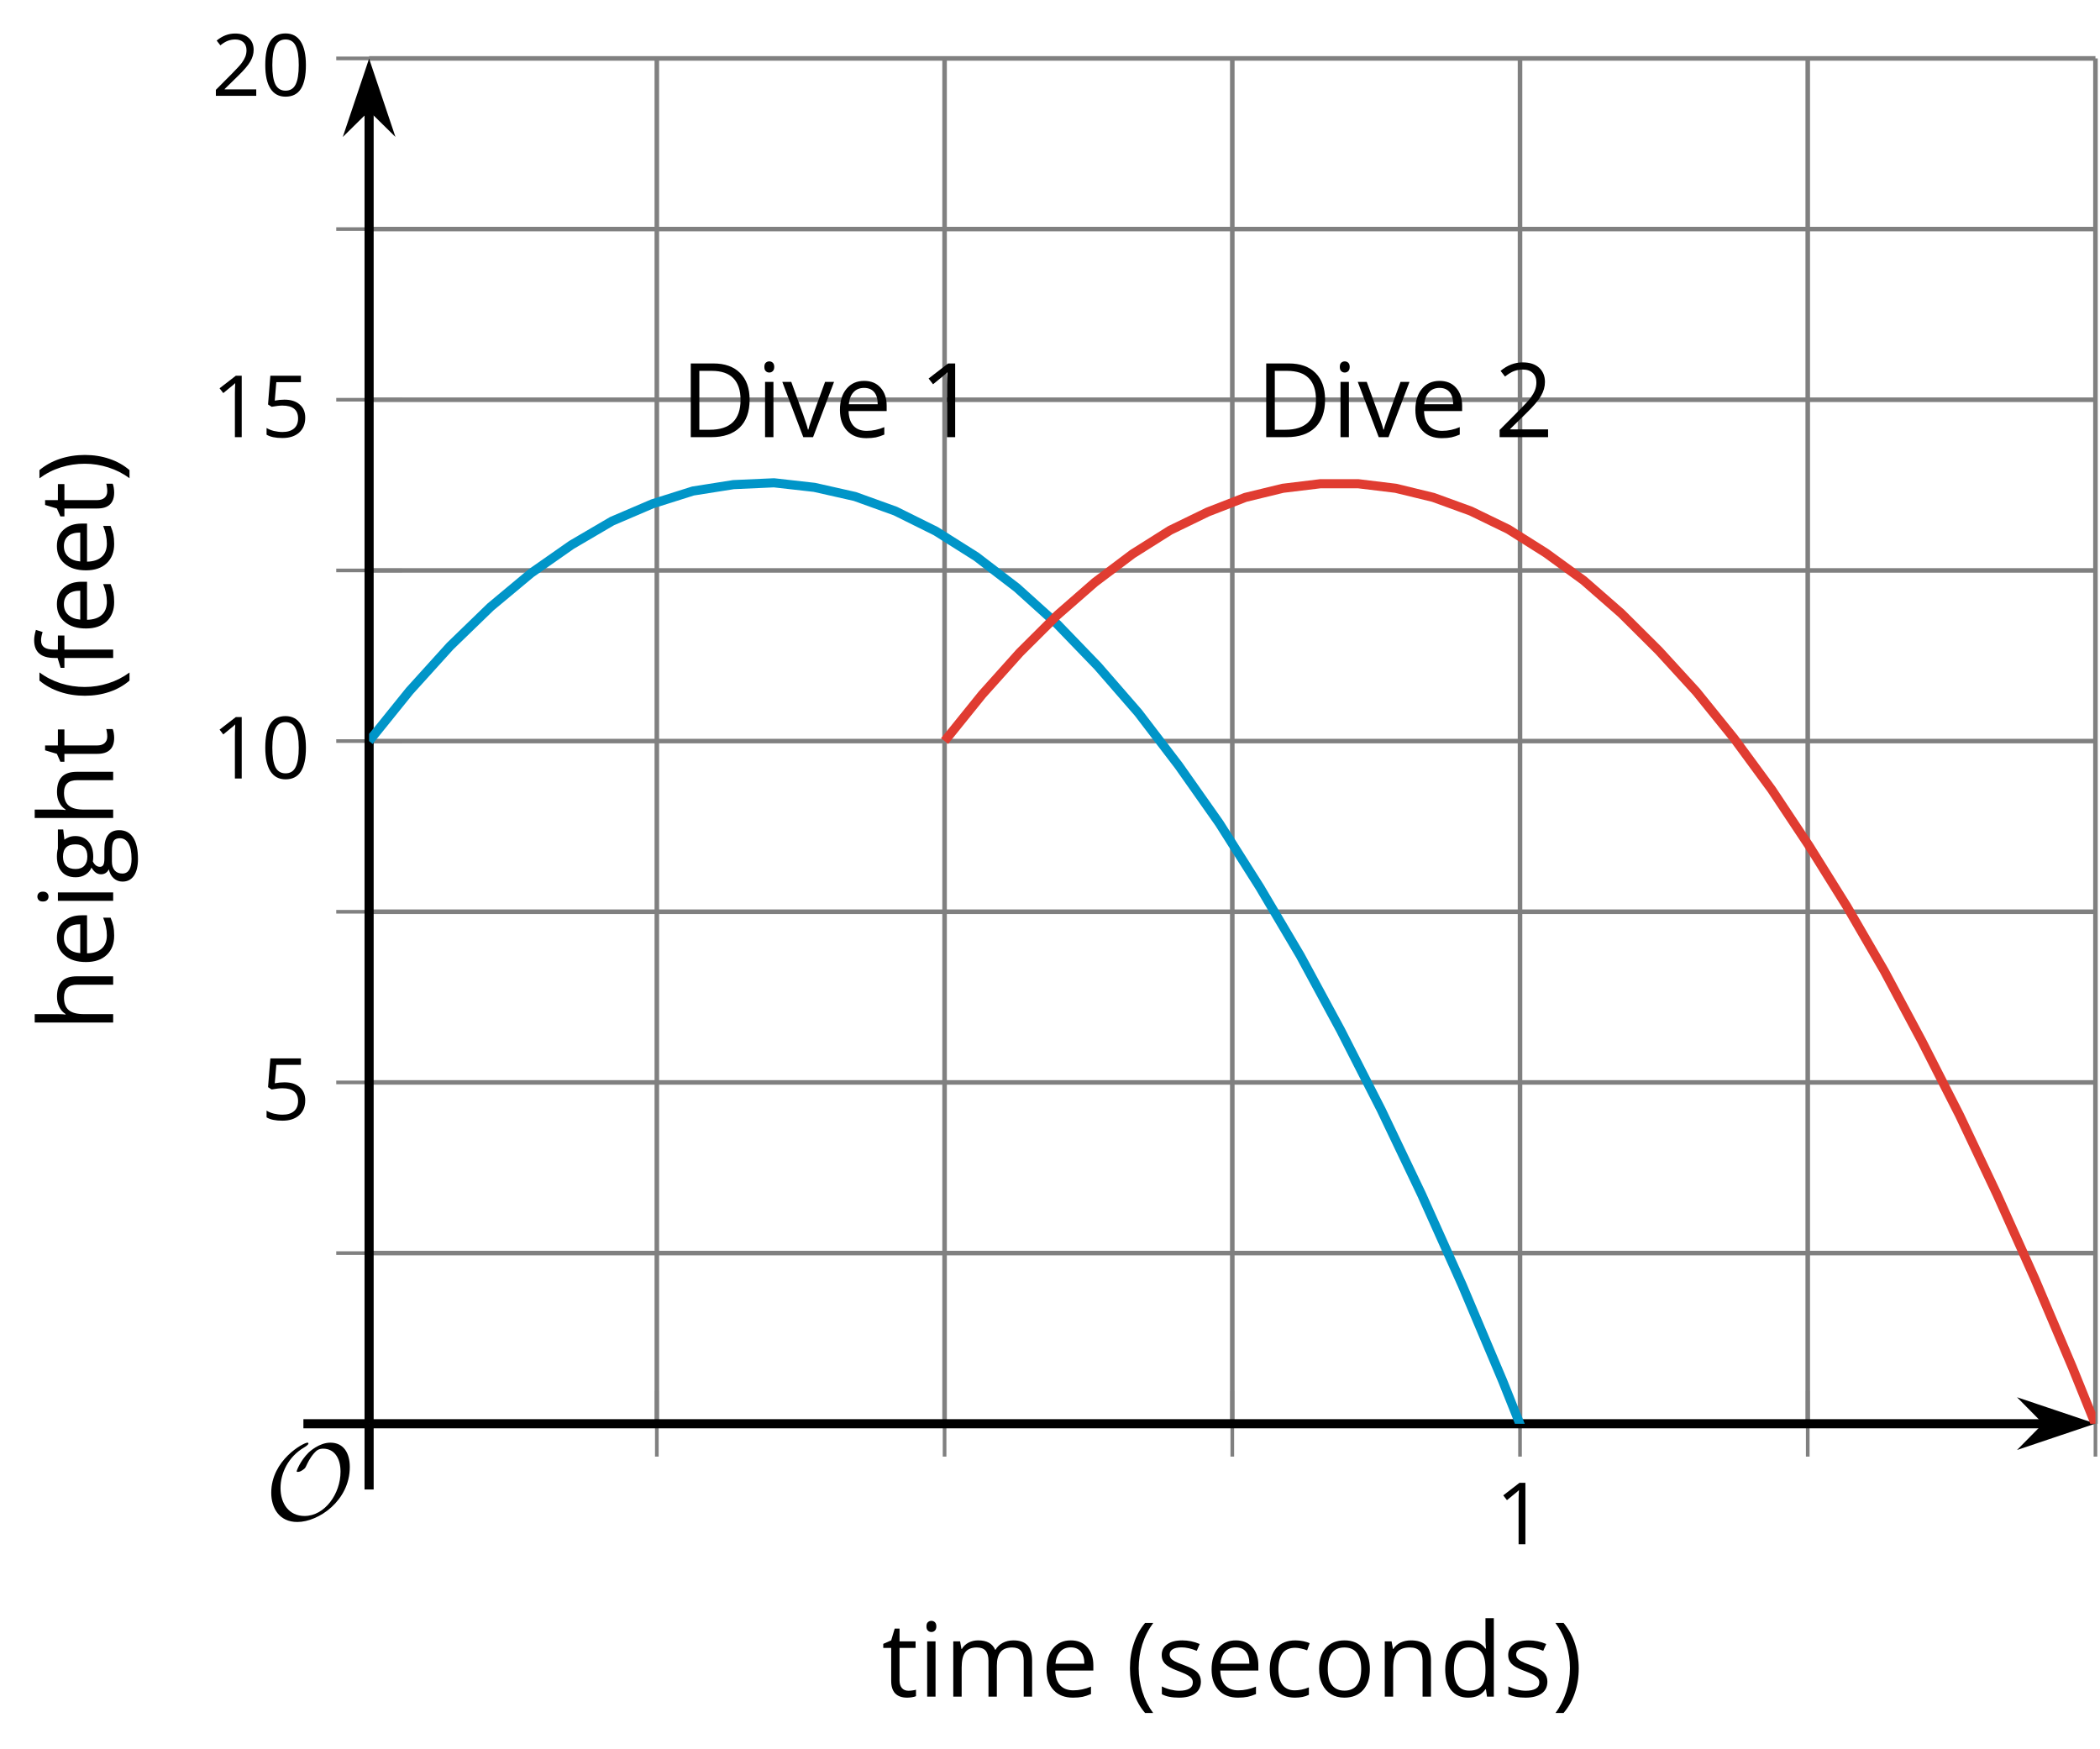 <?xml version='1.0' encoding='UTF-8'?>
<!-- This file was generated by dvisvgm 2.1.3 -->
<svg height='191.61pt' version='1.1' viewBox='-72 -72 230.111 191.61' width='230.111pt' xmlns='http://www.w3.org/2000/svg' xmlns:xlink='http://www.w3.org/1999/xlink'>
<defs>
<clipPath id='clip1'>
<path d='M-31.555 84H157.613V-65.6H-31.555Z'/>
</clipPath>
<path d='M9.289 -5.762C9.289 -7.281 8.62 -8.428 7.161 -8.428C5.918 -8.428 4.866 -7.424 4.782 -7.352C3.826 -6.408 3.467 -5.332 3.467 -5.308C3.467 -5.236 3.527 -5.224 3.587 -5.224C3.814 -5.224 4.005 -5.344 4.184 -5.475C4.399 -5.631 4.411 -5.667 4.543 -5.942C4.651 -6.181 4.926 -6.767 5.368 -7.269C5.655 -7.592 5.894 -7.771 6.372 -7.771C7.532 -7.771 8.273 -6.814 8.273 -5.248C8.273 -2.809 6.539 -0.395 4.328 -0.395C2.63 -0.395 1.698 -1.745 1.698 -3.455C1.698 -5.081 2.534 -6.874 4.28 -7.902C4.399 -7.974 4.758 -8.189 4.758 -8.345C4.758 -8.428 4.663 -8.428 4.639 -8.428C4.22 -8.428 0.681 -6.528 0.681 -2.941C0.681 -1.267 1.554 0.263 3.539 0.263C5.87 0.263 9.289 -2.08 9.289 -5.762Z' id='g0-79'/>
<use id='g7-16' xlink:href='#g5-16'/>
<use id='g7-17' xlink:href='#g5-17'/>
<use id='g7-18' xlink:href='#g5-18'/>
<use id='g7-21' xlink:href='#g5-21'/>
<path d='M0.378 -2.583C0.378 -1.782 0.497 -1.031 0.732 -0.336S1.312 0.971 1.763 1.492H2.5C2.072 0.912 1.745 0.272 1.519 -0.433S1.179 -1.855 1.179 -2.592C1.179 -3.343 1.289 -4.07 1.51 -4.779C1.736 -5.488 2.067 -6.137 2.509 -6.731H1.763C1.317 -6.197 0.971 -5.576 0.737 -4.866C0.497 -4.157 0.378 -3.398 0.378 -2.583Z' id='g5-8'/>
<path d='M2.413 -2.583C2.413 -3.389 2.293 -4.148 2.058 -4.862C1.823 -5.571 1.478 -6.192 1.027 -6.731H0.281C0.723 -6.137 1.054 -5.488 1.28 -4.779C1.501 -4.07 1.611 -3.343 1.611 -2.592C1.611 -1.855 1.496 -1.133 1.271 -0.433C1.045 0.272 0.718 0.916 0.29 1.492H1.027C1.473 0.976 1.819 0.368 2.053 -0.327C2.293 -1.022 2.413 -1.777 2.413 -2.583Z' id='g5-9'/>
<path d='M4.922 -3.375C4.922 -4.498 4.733 -5.355 4.355 -5.948C3.973 -6.542 3.421 -6.837 2.689 -6.837C1.938 -6.837 1.381 -6.552 1.018 -5.985S0.47 -4.549 0.47 -3.375C0.47 -2.238 0.658 -1.377 1.036 -0.792C1.413 -0.203 1.966 0.092 2.689 0.092C3.444 0.092 4.006 -0.193 4.374 -0.769C4.738 -1.344 4.922 -2.21 4.922 -3.375ZM1.243 -3.375C1.243 -4.355 1.358 -5.064 1.588 -5.506C1.819 -5.953 2.187 -6.174 2.689 -6.174C3.2 -6.174 3.568 -5.948 3.794 -5.497C4.024 -5.051 4.139 -4.342 4.139 -3.375S4.024 -1.699 3.794 -1.243C3.568 -0.792 3.2 -0.566 2.689 -0.566C2.187 -0.566 1.819 -0.792 1.588 -1.234C1.358 -1.685 1.243 -2.394 1.243 -3.375Z' id='g5-16'/>
<path d='M3.292 0V-6.731H2.647L0.866 -5.355L1.271 -4.83C1.92 -5.359 2.288 -5.658 2.366 -5.727S2.518 -5.866 2.583 -5.93C2.56 -5.576 2.546 -5.198 2.546 -4.797V0H3.292Z' id='g5-17'/>
<path d='M4.885 0V-0.709H1.423V-0.746L2.896 -2.187C3.554 -2.827 4.001 -3.352 4.24 -3.771S4.599 -4.609 4.599 -5.037C4.599 -5.585 4.42 -6.018 4.061 -6.344C3.702 -6.667 3.204 -6.828 2.574 -6.828C1.842 -6.828 1.169 -6.57 0.548 -6.054L0.953 -5.534C1.262 -5.778 1.538 -5.944 1.786 -6.036C2.04 -6.128 2.302 -6.174 2.583 -6.174C2.97 -6.174 3.273 -6.068 3.49 -5.856C3.706 -5.649 3.817 -5.364 3.817 -5.005C3.817 -4.751 3.775 -4.512 3.688 -4.291S3.471 -3.844 3.301 -3.61S2.772 -2.988 2.233 -2.44L0.46 -0.658V0H4.885Z' id='g5-18'/>
<path d='M2.564 -4.111C2.215 -4.111 1.865 -4.075 1.51 -4.006L1.68 -6.027H4.374V-6.731H1.027L0.773 -3.582L1.169 -3.329C1.657 -3.416 2.049 -3.462 2.339 -3.462C3.49 -3.462 4.065 -2.993 4.065 -2.053C4.065 -1.57 3.913 -1.202 3.619 -0.948C3.315 -0.695 2.896 -0.566 2.357 -0.566C2.049 -0.566 1.731 -0.608 1.413 -0.681C1.096 -0.764 0.829 -0.87 0.612 -1.008V-0.272C1.013 -0.028 1.588 0.092 2.348 0.092C3.126 0.092 3.739 -0.106 4.18 -0.502C4.627 -0.898 4.848 -1.446 4.848 -2.141C4.848 -2.753 4.646 -3.232 4.236 -3.582C3.831 -3.936 3.273 -4.111 2.564 -4.111Z' id='g5-21'/>
<path d='M6.298 -3.43C6.298 -4.471 6.008 -5.281 5.428 -5.861S4.033 -6.731 2.988 -6.731H0.925V0H2.79C3.923 0 4.788 -0.295 5.396 -0.884C5.994 -1.469 6.298 -2.32 6.298 -3.43ZM5.47 -3.402C5.47 -2.505 5.235 -1.823 4.765 -1.363C4.296 -0.907 3.596 -0.677 2.661 -0.677H1.708V-6.054H2.845C3.715 -6.054 4.369 -5.833 4.807 -5.387C5.249 -4.94 5.47 -4.282 5.47 -3.402Z' id='g5-36'/>
<path d='M2.827 0.092C3.338 0.092 3.766 0.005 4.102 -0.17V-0.847C3.66 -0.668 3.227 -0.576 2.808 -0.576C2.316 -0.576 1.948 -0.741 1.694 -1.073C1.446 -1.404 1.321 -1.878 1.321 -2.5C1.321 -3.808 1.832 -4.461 2.859 -4.461C3.011 -4.461 3.191 -4.438 3.389 -4.392C3.587 -4.351 3.771 -4.296 3.941 -4.227L4.176 -4.876C4.038 -4.945 3.849 -5.009 3.605 -5.06S3.122 -5.138 2.878 -5.138C2.127 -5.138 1.547 -4.908 1.142 -4.448C0.732 -3.987 0.529 -3.333 0.529 -2.491C0.529 -1.667 0.727 -1.031 1.133 -0.58C1.529 -0.134 2.095 0.092 2.827 0.092Z' id='g5-67'/>
<path d='M4.245 -0.677L4.346 0H4.968V-7.164H4.204V-5.111L4.222 -4.756L4.254 -4.392H4.194C3.831 -4.89 3.306 -5.138 2.62 -5.138C1.961 -5.138 1.45 -4.908 1.082 -4.448S0.529 -3.343 0.529 -2.509S0.714 -1.036 1.077 -0.585C1.446 -0.134 1.961 0.092 2.62 0.092C3.324 0.092 3.849 -0.166 4.204 -0.677H4.245ZM2.716 -0.548C2.261 -0.548 1.911 -0.714 1.676 -1.041S1.321 -1.855 1.321 -2.5C1.321 -3.135 1.441 -3.628 1.676 -3.978C1.915 -4.323 2.261 -4.498 2.707 -4.498C3.227 -4.498 3.61 -4.346 3.849 -4.042C4.084 -3.734 4.204 -3.223 4.204 -2.509V-2.348C4.204 -1.717 4.088 -1.257 3.849 -0.976C3.619 -0.691 3.237 -0.548 2.716 -0.548Z' id='g5-68'/>
<path d='M2.942 0.092C3.283 0.092 3.573 0.064 3.812 0.018C4.056 -0.037 4.309 -0.12 4.581 -0.235V-0.916C4.052 -0.691 3.513 -0.576 2.97 -0.576C2.454 -0.576 2.053 -0.727 1.768 -1.036C1.487 -1.344 1.335 -1.791 1.321 -2.385H4.797V-2.868C4.797 -3.55 4.613 -4.098 4.245 -4.512C3.877 -4.931 3.375 -5.138 2.744 -5.138C2.067 -5.138 1.533 -4.899 1.133 -4.42C0.727 -3.941 0.529 -3.297 0.529 -2.482C0.529 -1.676 0.746 -1.045 1.179 -0.589C1.607 -0.134 2.196 0.092 2.942 0.092ZM2.735 -4.498C3.135 -4.498 3.439 -4.369 3.656 -4.116C3.872 -3.858 3.978 -3.49 3.978 -3.006H1.34C1.381 -3.471 1.524 -3.84 1.768 -4.102C2.007 -4.365 2.33 -4.498 2.735 -4.498Z' id='g5-69'/>
<path d='M3.085 -4.452V-5.046H1.8V-5.373C1.8 -5.797 1.869 -6.105 2.007 -6.298C2.145 -6.487 2.357 -6.584 2.647 -6.584C2.855 -6.584 3.108 -6.538 3.402 -6.441L3.6 -7.053C3.241 -7.159 2.928 -7.215 2.661 -7.215C1.579 -7.215 1.036 -6.593 1.036 -5.355V-5.074L0.134 -4.797V-4.452H1.036V0H1.8V-4.452H3.085Z' id='g5-70'/>
<path d='M4.94 -5.046H3.195C2.983 -5.106 2.744 -5.138 2.482 -5.138C1.874 -5.138 1.404 -4.991 1.073 -4.687C0.741 -4.392 0.576 -3.964 0.576 -3.412C0.576 -3.08 0.658 -2.785 0.82 -2.528C0.985 -2.27 1.197 -2.086 1.459 -1.98C1.248 -1.851 1.091 -1.717 0.994 -1.579S0.847 -1.28 0.847 -1.096C0.847 -0.935 0.893 -0.792 0.976 -0.668C1.068 -0.543 1.174 -0.456 1.303 -0.396C0.948 -0.318 0.672 -0.166 0.474 0.06S0.18 0.548 0.18 0.856C0.18 1.303 0.359 1.653 0.718 1.897C1.073 2.141 1.584 2.265 2.242 2.265C3.103 2.265 3.757 2.118 4.204 1.823C4.65 1.533 4.876 1.105 4.876 0.548C4.876 0.11 4.728 -0.226 4.438 -0.456C4.144 -0.686 3.725 -0.801 3.177 -0.801H2.284C2.007 -0.801 1.814 -0.833 1.699 -0.902C1.584 -0.967 1.529 -1.068 1.529 -1.206C1.529 -1.469 1.69 -1.685 2.017 -1.855C2.15 -1.832 2.288 -1.819 2.44 -1.819C3.029 -1.819 3.494 -1.966 3.831 -2.261S4.337 -2.951 4.337 -3.444C4.337 -3.66 4.305 -3.858 4.236 -4.033C4.167 -4.204 4.093 -4.346 4.006 -4.452L4.94 -4.563V-5.046ZM0.916 0.847C0.916 0.539 1.013 0.299 1.206 0.134S1.671 -0.115 2.017 -0.115H2.933C3.398 -0.115 3.715 -0.064 3.886 0.046C4.056 0.147 4.139 0.341 4.139 0.612C4.139 0.939 3.987 1.202 3.674 1.39C3.37 1.584 2.891 1.68 2.251 1.68C1.823 1.68 1.492 1.611 1.262 1.469S0.916 1.119 0.916 0.847ZM1.331 -3.43C1.331 -3.812 1.427 -4.098 1.621 -4.291S2.09 -4.581 2.449 -4.581C3.204 -4.581 3.582 -4.204 3.582 -3.444C3.582 -2.721 3.209 -2.357 2.463 -2.357C2.109 -2.357 1.828 -2.449 1.63 -2.629S1.331 -3.076 1.331 -3.43Z' id='g5-71'/>
<path d='M4.263 0H5.028V-3.292C5.028 -3.932 4.871 -4.397 4.567 -4.687C4.254 -4.982 3.794 -5.129 3.177 -5.129C2.822 -5.129 2.505 -5.06 2.228 -4.917C1.948 -4.779 1.736 -4.59 1.584 -4.346H1.538C1.561 -4.517 1.575 -4.733 1.575 -4.995V-7.164H0.81V0H1.575V-2.638C1.575 -3.297 1.694 -3.766 1.943 -4.056C2.182 -4.346 2.574 -4.489 3.103 -4.489C3.504 -4.489 3.794 -4.388 3.983 -4.185S4.263 -3.674 4.263 -3.264V0Z' id='g5-72'/>
<path d='M1.575 0V-5.046H0.81V0H1.575ZM0.746 -6.413C0.746 -6.243 0.787 -6.114 0.875 -6.031C0.962 -5.944 1.068 -5.902 1.197 -5.902C1.321 -5.902 1.427 -5.944 1.515 -6.031C1.602 -6.114 1.648 -6.243 1.648 -6.413S1.602 -6.713 1.515 -6.796S1.321 -6.92 1.197 -6.92C1.068 -6.92 0.962 -6.878 0.875 -6.796C0.787 -6.717 0.746 -6.588 0.746 -6.413Z' id='g5-73'/>
<path d='M7.242 0H8.006V-3.292C8.006 -3.936 7.864 -4.406 7.578 -4.696C7.297 -4.991 6.869 -5.138 6.298 -5.138C5.935 -5.138 5.608 -5.06 5.322 -4.908S4.82 -4.544 4.669 -4.282H4.632C4.388 -4.853 3.872 -5.138 3.085 -5.138C2.758 -5.138 2.468 -5.069 2.201 -4.931C1.943 -4.793 1.736 -4.599 1.593 -4.355H1.556L1.432 -5.046H0.81V0H1.575V-2.647C1.575 -3.301 1.685 -3.771 1.906 -4.061C2.132 -4.346 2.482 -4.489 2.96 -4.489C3.324 -4.489 3.596 -4.388 3.766 -4.19C3.936 -3.987 4.024 -3.683 4.024 -3.283V0H4.788V-2.818C4.788 -3.384 4.903 -3.808 5.129 -4.079S5.709 -4.489 6.183 -4.489C6.547 -4.489 6.814 -4.388 6.984 -4.19C7.155 -3.987 7.242 -3.683 7.242 -3.283V0Z' id='g5-77'/>
<path d='M4.263 0H5.028V-3.292C5.028 -3.936 4.876 -4.406 4.567 -4.696C4.259 -4.991 3.803 -5.138 3.195 -5.138C2.85 -5.138 2.532 -5.069 2.251 -4.936C1.971 -4.797 1.75 -4.604 1.593 -4.355H1.556L1.432 -5.046H0.81V0H1.575V-2.647C1.575 -3.306 1.699 -3.775 1.943 -4.061S2.574 -4.489 3.103 -4.489C3.504 -4.489 3.794 -4.388 3.983 -4.185S4.263 -3.674 4.263 -3.264V0Z' id='g5-78'/>
<path d='M5.166 -2.528C5.166 -3.329 4.959 -3.964 4.54 -4.434C4.125 -4.903 3.564 -5.138 2.859 -5.138C2.127 -5.138 1.556 -4.908 1.146 -4.448C0.737 -3.992 0.529 -3.352 0.529 -2.528C0.529 -1.998 0.626 -1.533 0.815 -1.137S1.275 -0.437 1.625 -0.226S2.376 0.092 2.827 0.092C3.559 0.092 4.13 -0.138 4.544 -0.599C4.959 -1.064 5.166 -1.704 5.166 -2.528ZM1.321 -2.528C1.321 -3.177 1.45 -3.669 1.704 -3.996S2.334 -4.489 2.836 -4.489C3.343 -4.489 3.725 -4.323 3.987 -3.987C4.245 -3.656 4.374 -3.168 4.374 -2.528C4.374 -1.878 4.245 -1.39 3.987 -1.05C3.725 -0.718 3.347 -0.548 2.845 -0.548S1.966 -0.718 1.708 -1.054S1.321 -1.883 1.321 -2.528Z' id='g5-79'/>
<path d='M4.065 -1.377C4.065 -1.713 3.959 -1.989 3.748 -2.21C3.541 -2.431 3.135 -2.652 2.537 -2.868C2.099 -3.029 1.805 -3.154 1.653 -3.241S1.39 -3.416 1.317 -3.513C1.252 -3.61 1.215 -3.725 1.215 -3.858C1.215 -4.056 1.308 -4.213 1.492 -4.328S1.948 -4.498 2.311 -4.498C2.721 -4.498 3.181 -4.392 3.688 -4.185L3.959 -4.807C3.439 -5.028 2.91 -5.138 2.366 -5.138C1.782 -5.138 1.326 -5.018 0.99 -4.779C0.654 -4.544 0.488 -4.217 0.488 -3.808C0.488 -3.577 0.534 -3.379 0.635 -3.214C0.727 -3.048 0.875 -2.901 1.077 -2.772C1.271 -2.638 1.607 -2.486 2.076 -2.311C2.569 -2.122 2.901 -1.957 3.076 -1.814C3.241 -1.676 3.329 -1.51 3.329 -1.312C3.329 -1.05 3.223 -0.856 3.006 -0.727C2.79 -0.603 2.486 -0.539 2.086 -0.539C1.828 -0.539 1.561 -0.576 1.28 -0.645C1.004 -0.714 0.746 -0.81 0.502 -0.935V-0.226C0.875 -0.014 1.4 0.092 2.067 0.092C2.698 0.092 3.191 -0.037 3.541 -0.29S4.065 -0.907 4.065 -1.377Z' id='g5-83'/>
<path d='M2.44 -0.539C2.187 -0.539 1.989 -0.622 1.846 -0.783S1.63 -1.179 1.63 -1.483V-4.452H3.094V-5.046H1.63V-6.215H1.188L0.866 -5.138L0.143 -4.82V-4.452H0.866V-1.45C0.866 -0.424 1.354 0.092 2.33 0.092C2.459 0.092 2.606 0.078 2.762 0.055C2.928 0.028 3.048 -0.005 3.131 -0.046V-0.631C3.057 -0.608 2.956 -0.589 2.832 -0.571C2.707 -0.548 2.574 -0.539 2.44 -0.539Z' id='g5-84'/>
<path d='M1.915 0H2.808L4.724 -5.046H3.904C3.278 -3.329 2.873 -2.215 2.698 -1.704C2.514 -1.188 2.408 -0.852 2.376 -0.691H2.339C2.297 -0.898 2.15 -1.354 1.906 -2.053L0.82 -5.046H0L1.915 0Z' id='g5-86'/>
<use id='g12-8' transform='scale(1.2)' xlink:href='#g5-8'/>
<use id='g12-9' transform='scale(1.2)' xlink:href='#g5-9'/>
<use id='g12-17' transform='scale(1.2)' xlink:href='#g5-17'/>
<use id='g12-18' transform='scale(1.2)' xlink:href='#g5-18'/>
<use id='g12-36' transform='scale(1.2)' xlink:href='#g5-36'/>
<use id='g12-67' transform='scale(1.2)' xlink:href='#g5-67'/>
<use id='g12-68' transform='scale(1.2)' xlink:href='#g5-68'/>
<use id='g12-69' transform='scale(1.2)' xlink:href='#g5-69'/>
<use id='g12-70' transform='scale(1.2)' xlink:href='#g5-70'/>
<use id='g12-71' transform='scale(1.2)' xlink:href='#g5-71'/>
<use id='g12-72' transform='scale(1.2)' xlink:href='#g5-72'/>
<use id='g12-73' transform='scale(1.2)' xlink:href='#g5-73'/>
<use id='g12-77' transform='scale(1.2)' xlink:href='#g5-77'/>
<use id='g12-78' transform='scale(1.2)' xlink:href='#g5-78'/>
<use id='g12-79' transform='scale(1.2)' xlink:href='#g5-79'/>
<use id='g12-83' transform='scale(1.2)' xlink:href='#g5-83'/>
<use id='g12-84' transform='scale(1.2)' xlink:href='#g5-84'/>
<use id='g12-86' transform='scale(1.2)' xlink:href='#g5-86'/>
</defs>
<g id='page1'>
<path d='M-0.027 84V-65.6M31.504 84V-65.6M63.031 84V-65.6M126.086 84V-65.6M157.613 84V-65.6' fill='none' stroke='#808080' stroke-linejoin='bevel' stroke-miterlimit='10.037' stroke-width='0.5'/>
<path d='M94.559 84V-65.6' fill='none' stroke='#808080' stroke-linejoin='bevel' stroke-miterlimit='10.037' stroke-width='0.5'/>
<path d='M-31.555 65.3H157.613M-31.555 27.9H157.613M-31.555 -9.5H157.613M-31.555 -46.9H157.613' fill='none' stroke='#808080' stroke-linejoin='bevel' stroke-miterlimit='10.037' stroke-width='0.5'/>
<path d='M-31.555 46.6H157.613M-31.555 9.2H157.613M-31.555 -28.2H157.613M-31.555 -65.6H157.613' fill='none' stroke='#808080' stroke-linejoin='bevel' stroke-miterlimit='10.037' stroke-width='0.5'/>
<path d='M-0.027 87.6V80.4M31.504 87.6V80.4M63.031 87.6V80.4M126.086 87.6V80.4M157.613 87.6V80.4' fill='none' stroke='#808080' stroke-linejoin='bevel' stroke-miterlimit='10.037' stroke-width='0.4'/>
<path d='M94.559 87.6V80.4' fill='none' stroke='#808080' stroke-linejoin='bevel' stroke-miterlimit='10.037' stroke-width='0.4'/>
<path d='M-35.156 65.3H-27.953M-35.156 27.9H-27.953M-35.156 -9.5H-27.953M-35.156 -46.9H-27.953' fill='none' stroke='#808080' stroke-linejoin='bevel' stroke-miterlimit='10.037' stroke-width='0.4'/>
<path d='M-35.156 46.6H-27.953M-35.156 9.2H-27.953M-35.156 -28.2H-27.953M-35.156 -65.6H-27.953' fill='none' stroke='#808080' stroke-linejoin='bevel' stroke-miterlimit='10.037' stroke-width='0.4'/>
<path d='M-31.555 84H152.32' fill='none' stroke='#000000' stroke-linejoin='bevel' stroke-miterlimit='10.037' stroke-width='1'/>
<path d='M156.039 83.984L150.848 82.238L152.571 83.984L150.848 85.731Z'/>
<path d='M156.039 83.984L150.848 82.238L152.571 83.984L150.848 85.731Z' fill='none' stroke='#000000' stroke-miterlimit='10.037' stroke-width='1'/>
<path d='M-31.555 84V-60.3' fill='none' stroke='#000000' stroke-linejoin='bevel' stroke-miterlimit='10.037' stroke-width='1'/>
<path d='M-31.555 -64.008L-33.297 -58.82L-31.555 -60.539L-29.809 -58.82Z'/>
<path d='M-31.555 -64.008L-33.297 -58.82L-31.555 -60.539L-29.809 -58.82Z' fill='none' stroke='#000000' stroke-miterlimit='10.037' stroke-width='1'/>
<g transform='matrix(1 0 0 1 82.963 -10451.1)'>
<use x='8.893' xlink:href='#g5-17' y='10548.3'/>
</g>
<g transform='matrix(1 0 0 1 -52.295 -10497.6)'>
<use x='8.893' xlink:href='#g7-21' y='10548.3'/>
</g>
<g transform='matrix(1 0 0 1 -57.699 -10535)'>
<use x='8.893' xlink:href='#g7-17' y='10548.3'/>
<use x='14.297' xlink:href='#g7-16' y='10548.3'/>
</g>
<g transform='matrix(1 0 0 1 -57.699 -10572.4)'>
<use x='8.893' xlink:href='#g7-17' y='10548.3'/>
<use x='14.297' xlink:href='#g7-21' y='10548.3'/>
</g>
<g transform='matrix(1 0 0 1 -57.699 -10609.8)'>
<use x='8.893' xlink:href='#g7-18' y='10548.3'/>
<use x='14.297' xlink:href='#g7-16' y='10548.3'/>
</g>
<path clip-path='url(#clip1)' d='M-31.555 9.2L-27.117 3.7L-22.684 -1.2L-18.246 -5.5L-13.809 -9.2L-9.375 -12.3L-4.938 -14.9L-0.5 -16.8L3.934 -18.2L8.371 -18.9L12.809 -19.1L17.242 -18.6L21.68 -17.6L26.117 -16L30.551 -13.8L34.988 -11L39.426 -7.6L43.859 -3.6L48.297 1L52.734 6.1L57.168 11.9L61.605 18.2L66.039 25.2L70.477 32.7L74.914 40.9L79.348 49.6L83.785 58.9L88.223 68.8L92.656 79.3L97.094 90.4L101.531 102.1L105.965 114.4L110.402 127.2L114.84 140.7L119.274 154.7L123.711 169.4L128.149 184.6L132.582 200.4L137.02 216.9L141.457 233.9L145.891 251.5L150.328 269.7L154.762 288.5L159.199 307.8L163.637 327.8L168.07 348.4L172.508 369.6L176.945 391.3L181.379 413.6L185.817 436.6L190.254 460.1L194.688 484.2L199.125 508.9L203.563 534.2L207.996 560.1L212.434 586.63L216.871 613.71L221.305 641.38L225.742 669.65L230.18 698.51L234.613 727.96L239.051 758L243.484 788.63L247.922 819.86L252.359 851.68L256.793 884.09L261.231 917.09L265.668 950.69L270.102 984.88L274.539 1019.65L278.977 1055.03L283.41 1090.99L287.848 1127.55L292.285 1164.7L296.719 1202.44L301.156 1240.77L305.594 1279.7L310.027 1319.21L314.465 1359.32L318.902 1400.03L323.336 1441.32L327.774 1483.21L332.211 1525.69L336.645 1568.76L341.082 1612.42L345.516 1656.67L349.953 1701.52L354.391 1746.96L358.824 1792.99L363.262 1839.62L367.699 1886.83L372.133 1934.64L376.57 1983.04L381.008 2032.04L385.442 2081.62L389.879 2131.8L394.317 2182.57L398.75 2233.93L403.188 2285.88L407.625 2338.44L412.059 2391.57L416.496 2445.31L420.93 2499.62L425.367 2554.54L429.805 2610.05L434.238 2666.15L438.676 2722.85L443.113 2780.12L447.547 2838L451.984 2896.47L456.422 2955.53L460.856 3015.19L465.293 3075.43L469.731 3136.27L474.164 3197.69L478.602 3259.72L483.039 3322.33L487.473 3385.54L491.91 3449.34L496.344 3513.72L500.781 3578.71L505.219 3644.29L509.652 3710.46L514.09 3777.22L518.527 3844.56L522.961 3912.51L527.399 3981.05L531.836 4050.18L536.27 4119.9L540.707 4190.21L545.145 4261.12L549.578 4332.62L554.016 4404.7L558.453 4477.39L562.887 4550.65L567.324 4624.53L571.762 4698.99L576.195 4774.03L580.633 4849.68L585.07 4925.91L589.504 5002.74L593.941 5080.17L598.379 5158.17L602.813 5236.78L607.25 5315.97L611.688 5395.76L616.121 5476.15L620.559 5557.11L624.992 5638.69L629.43 5720.83L633.867 5803.59L638.301 5886.94L642.738 5970.87L647.176 6055.4L651.609 6140.5L656.047 6226.22L660.484 6312.53L664.918 6399.42L669.356 6486.91L673.793 6574.98L678.227 6663.66L682.664 6752.93L687.102 6842.78L691.535 6933.24L695.973 7024.26L700.41 7115.91L704.844 7208.13L709.281 7300.94L713.715 7394.36L718.152 7488.35L722.59 7582.95L727.024 7678.15L731.461 7773.92L735.899 7870.29L740.332 7967.25L744.77 8064.81L749.207 8162.96L753.641 8261.69L758.078 8361.03L762.516 8460.94L766.949 8561.47L771.387 8662.58L775.824 8764.27L780.258 8866.58L784.695 8969.45L789.133 9072.94L793.566 9177.01L798.004 9281.66L802.441 9386.92L806.875 9492.76L811.313 9599.2L815.746 9706.24L820.184 9813.86L824.621 9922.08L829.055 10030.9L833.492 10140.3L837.93 10250.3L842.363 10360.8L846.801 10472L851.238 10583.8' fill='none' stroke='#0095c8' stroke-linejoin='bevel' stroke-miterlimit='10.037' stroke-width='1'/>
<path clip-path='url(#clip1)' d='M31.504 9.2L35.621 4.1L39.742 -0.5L43.859 -4.6L47.98 -8.2L52.098 -11.3L56.219 -13.9L60.336 -15.9L64.457 -17.5L68.574 -18.5L72.695 -19H76.813L80.934 -18.5L85.051 -17.5L89.172 -16L93.289 -14L97.41 -11.4L101.531 -8.4L105.649 -4.8L109.77 -0.7L113.887 3.8L118.008 8.9L122.125 14.5L126.246 20.7L130.363 27.3L134.484 34.4L138.602 42.1L142.723 50.2L146.84 58.9L150.961 68.1L155.078 77.8L159.199 88L163.317 98.7L167.438 109.9L171.559 121.6L175.676 133.9L179.797 146.6L183.914 159.9L188.035 173.7L192.152 188L196.274 202.7L200.391 218.1L204.512 233.9L208.629 250.2L212.75 267L216.867 284.4L220.988 302.3L225.106 320.6L229.227 339.5L233.344 358.9L237.465 378.8L241.586 399.2L245.703 420.1L249.824 441.6L253.942 463.5L258.063 486L262.18 508.9L266.301 532.4L270.418 556.4L274.539 580.9L278.656 605.91L282.777 631.43L286.895 657.46L291.016 684L295.133 711.05L299.254 738.61L303.371 766.68L307.492 795.27L311.613 824.36L315.731 853.97L319.852 884.08L323.969 914.71L328.09 945.84L332.207 977.49L336.328 1009.65L340.445 1042.32L344.567 1075.5L348.684 1109.19L352.805 1143.38L356.922 1178.1L361.043 1213.32L365.16 1249.05L369.281 1285.3L373.399 1322.05L377.52 1359.31L381.637 1397.09L385.758 1435.37L389.879 1474.17L393.996 1513.47L398.117 1553.3L402.234 1593.62L406.356 1634.46L410.473 1675.81L414.594 1717.67L418.711 1760.04L422.832 1802.92L426.949 1846.31L431.07 1890.21L435.188 1934.63L439.309 1979.55L443.426 2024.99L447.547 2070.93L451.664 2117.38L455.785 2164.35L459.902 2211.82L464.024 2259.81L468.145 2308.32L472.262 2357.32L476.383 2406.84L480.5 2456.87L484.621 2507.41L488.738 2558.47L492.859 2610.03L496.977 2662.1L501.098 2714.68L505.215 2767.78L509.336 2821.38L513.453 2875.49L517.574 2930.13L521.691 2985.26L525.813 3040.9L529.934 3097.07L534.051 3153.73L538.172 3210.91L542.289 3268.6L546.41 3326.8L550.527 3385.51L554.649 3444.73L558.766 3504.47L562.887 3564.71L567.004 3625.46L571.125 3686.73L575.242 3748.5L579.363 3810.79L583.481 3873.58L587.602 3936.89L591.723 4000.71L595.84 4065.03L599.961 4129.88L604.078 4195.22L608.199 4261.08L612.316 4327.46L616.438 4394.33L620.555 4461.72L624.676 4529.62L628.793 4598.04L632.914 4666.97L637.031 4736.4L641.152 4806.34L645.27 4876.79L649.391 4947.76L653.508 5019.25L657.629 5091.22L661.746 5163.72L665.867 5236.73L669.988 5310.26L674.106 5384.29L678.227 5458.82L682.344 5533.88L686.465 5609.44L690.582 5685.51L694.703 5762.1L698.82 5839.19L702.941 5916.8L707.059 5994.9L711.18 6073.53L715.297 6152.67L719.418 6232.31L723.535 6312.48L727.656 6393.13L731.774 6474.32L735.895 6556.02L740.012 6638.21L744.133 6720.93L748.25 6804.14L752.371 6887.88L756.492 6972.13L760.609 7056.87L764.731 7142.14L768.848 7227.91L772.969 7314.2L777.086 7401L781.207 7488.3L785.324 7576.12L789.445 7664.44L793.563 7753.28L797.684 7842.63L801.801 7932.49L805.922 8022.86L810.039 8113.73L814.16 8205.13L818.281 8297.04L822.399 8389.45L826.52 8482.37L830.637 8575.8L834.758 8669.76L838.875 8764.21L842.996 8859.17L847.113 8954.65L851.234 9050.63' fill='none' stroke='#e03c31' stroke-linejoin='bevel' stroke-miterlimit='10.037' stroke-width='1'/>
<g transform='matrix(1 0 0 1 -6.311 -10572.4)'>
<use x='8.893' xlink:href='#g12-36' y='10548.3'/>
<use x='17.172' xlink:href='#g12-73' y='10548.3'/>
<use x='20.034' xlink:href='#g12-86' y='10548.3'/>
<use x='25.713' xlink:href='#g12-69' y='10548.3'/>
<use x='35.026' xlink:href='#g12-17' y='10548.3'/>
</g>
<g transform='matrix(1 0 0 1 56.745 -10572.4)'>
<use x='8.893' xlink:href='#g12-36' y='10548.3'/>
<use x='17.172' xlink:href='#g12-73' y='10548.3'/>
<use x='20.034' xlink:href='#g12-86' y='10548.3'/>
<use x='25.713' xlink:href='#g12-69' y='10548.3'/>
<use x='35.026' xlink:href='#g12-18' y='10548.3'/>
</g>
<g transform='matrix(1 0 0 1 -51.852 -10453.8)'>
<use x='8.893' xlink:href='#g0-79' y='10548.3'/>
</g>
<path d='M-31.555 91.2V84' fill='none' stroke='#000000' stroke-linejoin='bevel' stroke-miterlimit='10.037' stroke-width='1'/>
<path d='M-38.754 84H-31.555' fill='none' stroke='#000000' stroke-linejoin='bevel' stroke-miterlimit='10.037' stroke-width='1'/>
<g transform='matrix(1 0 0 1 15.721 -10434.4)'>
<use x='8.893' xlink:href='#g12-84' y='10548.3'/>
<use x='12.902' xlink:href='#g12-73' y='10548.3'/>
<use x='15.764' xlink:href='#g12-77' y='10548.3'/>
<use x='26.326' xlink:href='#g12-69' y='10548.3'/>
<use x='35.639' xlink:href='#g12-8' y='10548.3'/>
<use x='38.99' xlink:href='#g12-83' y='10548.3'/>
<use x='44.407' xlink:href='#g12-69' y='10548.3'/>
<use x='50.779' xlink:href='#g12-67' y='10548.3'/>
<use x='56.185' xlink:href='#g12-79' y='10548.3'/>
<use x='63.045' xlink:href='#g12-78' y='10548.3'/>
<use x='70.007' xlink:href='#g12-68' y='10548.3'/>
<use x='76.958' xlink:href='#g12-83' y='10548.3'/>
<use x='82.375' xlink:href='#g12-9' y='10548.3'/>
</g>
<g transform='matrix(0 -1 1 0 -10607.9 49.9)'>
<use x='8.893' xlink:href='#g12-72' y='10548.3'/>
<use x='15.855' xlink:href='#g12-69' y='10548.3'/>
<use x='22.226' xlink:href='#g12-73' y='10548.3'/>
<use x='25.088' xlink:href='#g12-71' y='10548.3'/>
<use x='31.301' xlink:href='#g12-72' y='10548.3'/>
<use x='38.263' xlink:href='#g12-84' y='10548.3'/>
<use x='45.214' xlink:href='#g12-8' y='10548.3'/>
<use x='48.564' xlink:href='#g12-70' y='10548.3'/>
<use x='52.403' xlink:href='#g12-69' y='10548.3'/>
<use x='58.774' xlink:href='#g12-69' y='10548.3'/>
<use x='65.146' xlink:href='#g12-84' y='10548.3'/>
<use x='69.155' xlink:href='#g12-9' y='10548.3'/>
</g>
</g>
</svg>